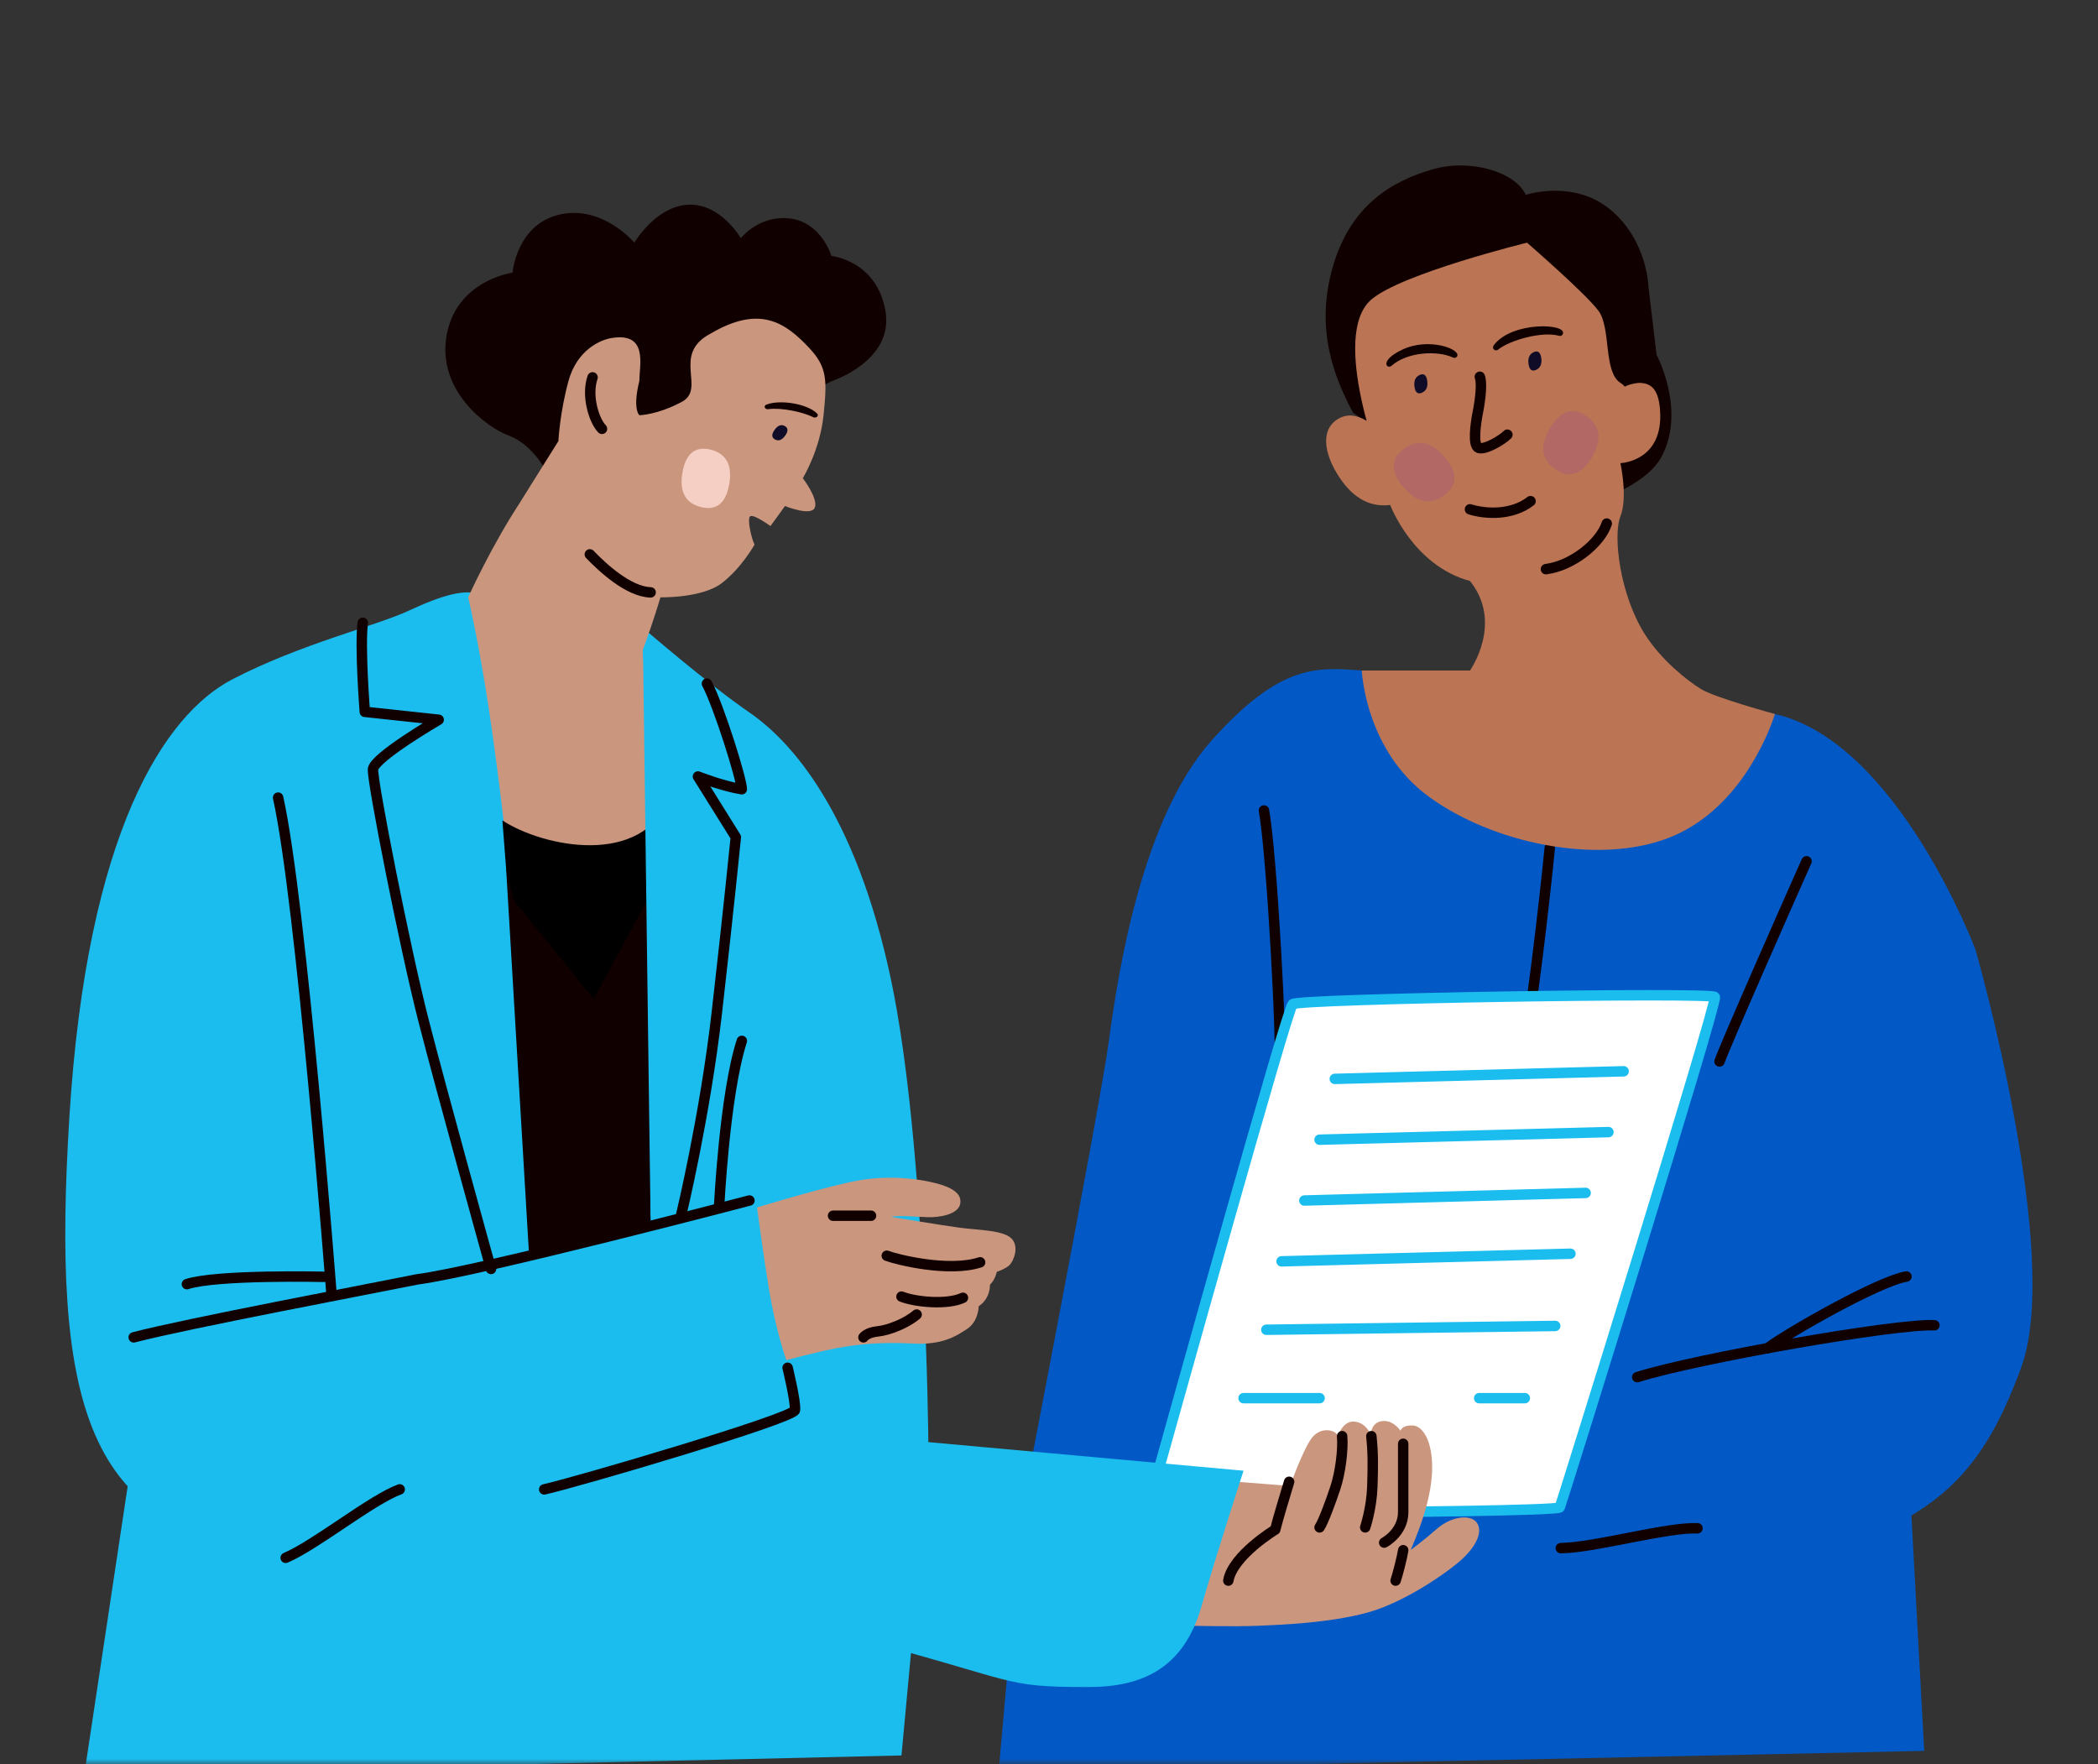 <?xml version="1.0" encoding="UTF-8"?> <svg xmlns="http://www.w3.org/2000/svg" width="201" height="169" viewBox="0 0 201 169" fill="none"><rect x="0" y="0" width="201" height="169" fill="#333333" stroke="none"/><mask id="mask0_2844_4916" style="mask-type:alpha" maskUnits="userSpaceOnUse" x="0" y="0" width="201" height="169"><rect x="0.363" width="199.727" height="169" fill="#D9D9D9"></rect></mask><g mask="url(#mask0_2844_4916)"><path d="M130.467 64.237C126.251 63.938 122.716 63.502 116.069 70.954C109.422 78.405 107.13 93.066 106.237 99.721C105.344 106.378 96.688 150.969 96.688 150.969C96.688 150.969 145.885 152.872 165.229 150.337C184.574 147.804 189.614 141.917 193.632 131.038C197.65 120.158 189.262 90.981 189.262 90.981C189.262 90.981 181.804 71.09 170.049 68.407C158.293 65.725 144.454 69.45 144.454 69.45L134.276 64.237H130.467Z" fill="#0258C5"></path><path d="M129.633 39.545C127.803 36.123 125.975 31.519 127.689 25.571C129.402 19.622 133.389 17.348 137.202 16.236C141.015 15.124 145.251 16.575 146.173 18.668C146.173 18.668 150.77 17.14 154.312 20.108C157.852 23.078 157.931 27.492 157.931 27.492L158.709 33.992C158.709 33.992 161.591 39.358 159.151 43.819C156.711 48.279 144.897 50.224 144.897 50.224L129.634 39.544L129.633 39.545Z" fill="#110000"></path><path d="M184.349 167.745L181.8 120.77L97.865 145.24L95.68 169.638L184.349 167.745Z" fill="#0258C5"></path><path d="M121.094 77.649C121.838 81.673 122.879 100.451 122.582 102.685" stroke="#110000" stroke-linecap="round" stroke-linejoin="round"></path><path d="M173.075 82.518C171.388 86.293 165.337 100.003 164.742 101.692" stroke="#110000" stroke-linecap="round" stroke-linejoin="round"></path><path d="M148.476 81.226C148.08 85.399 146.493 99.308 145.699 101.99" stroke="#110000" stroke-linecap="round" stroke-linejoin="round"></path><path d="M156.855 131.937C162.51 130.149 181.757 126.771 185.327 126.969" stroke="#110000" stroke-linecap="round" stroke-linejoin="round"></path><path d="M109.836 144.988C112.749 134.583 123.307 96.745 123.84 96.207C124.374 95.668 163.984 95.053 164.289 95.514C164.594 95.975 149.587 144.106 149.435 144.414C149.282 144.721 131.977 144.876 131.977 144.876" fill="white"></path><path d="M109.836 144.988C112.749 134.583 123.307 96.745 123.84 96.207C124.374 95.668 163.984 95.053 164.289 95.514C164.594 95.975 149.587 144.106 149.435 144.414C149.282 144.721 131.977 144.876 131.977 144.876" stroke="#1BBDEF" stroke-linecap="round" stroke-linejoin="round"></path><path d="M182.649 122.299C180.07 122.697 171.339 127.664 169.355 129.155" stroke="#110000" stroke-linecap="round" stroke-linejoin="round"></path><path d="M132.478 41.636C132.478 41.636 130.386 39.107 128.452 40.001C126.517 40.896 126.673 43.294 128.385 45.828C130.096 48.361 131.995 48.526 133.186 48.377C133.186 48.377 135.37 54.203 140.833 55.66C144.063 59.693 140.833 64.237 140.833 64.237H130.468C130.468 64.237 130.766 71.838 136.866 76.308C142.968 80.779 152.938 82.865 159.709 80.332C166.479 77.799 169.381 70.497 170.051 68.41C170.051 68.41 164.322 66.846 162.982 66.026C161.643 65.207 159.16 63.246 157.583 60.758C155.174 56.955 154.517 51.29 155.245 49.469C155.973 47.648 155.245 44.371 155.245 44.371C155.245 44.371 159.412 44.229 159.04 39.273C158.903 37.452 158.312 36.682 157.03 36.682C157.03 36.682 155.041 36.765 154.67 38.181C154.298 39.596 154.67 39.273 154.67 39.273C154.67 39.273 156.882 37.724 155.245 36.682C153.607 35.639 154.352 31.444 153.161 29.805C151.971 28.165 146.295 23.25 146.295 23.25C146.295 23.25 134.229 26.216 131.365 28.713C127.359 32.204 132.478 45.103 132.478 45.103V41.636Z" fill="#BB7454"></path><path d="M143.096 33.098C144.801 30.753 150.259 30.961 149.717 32.024C149.592 32.269 149.313 32.158 149.358 32.171C147.743 31.716 144.653 32.591 143.549 33.48C143.223 33.74 142.907 33.359 143.096 33.099V33.098Z" fill="#110000"></path><path d="M139.188 34.249C137.731 33.575 134.874 33.679 133.302 35.053C132.901 35.401 132.101 34.581 134.297 33.521C136.925 32.239 140.125 33.508 139.57 34.183C139.485 34.287 139.35 34.325 139.188 34.249Z" fill="#110000"></path><path d="M141.774 36.095C141.997 36.654 141.848 38.182 141.588 39.485C141.376 40.55 141.067 42.69 141.662 42.913C142.257 43.136 143.895 42.168 144.415 41.646" stroke="#110000" stroke-linecap="round" stroke-linejoin="round"></path><path d="M140.832 48.796C142.245 49.243 144.812 49.43 146.635 48.013" stroke="#110000" stroke-linecap="round" stroke-linejoin="round"></path><path d="M117.919 141.913L123.592 142.367C123.592 142.367 124.697 139.223 125.581 137.895C126.465 136.568 128.086 136.987 128.16 137.616C128.16 137.616 128.626 136.102 129.756 136.195C130.886 136.288 131.328 137.453 131.328 137.453C131.328 137.453 131.328 136.288 132.408 136.149C133.489 136.009 134.177 137.08 134.177 137.08C134.177 137.08 134.275 136.521 135.355 136.568C136.435 136.615 137.418 138.431 137.172 141.458C136.926 144.486 135.552 147.514 135.159 148.492C135.159 148.492 136.365 147.61 137.639 146.489C138.989 145.302 140.832 145.022 141.47 145.86C142.108 146.699 141.445 148.119 140.07 149.377C138.695 150.635 134.569 153.523 130.983 154.501C127.398 155.479 122.781 155.666 120.522 155.759C118.263 155.852 114.039 155.759 114.039 155.759C114.039 155.759 114.825 151.706 115.562 148.446C116.298 145.185 117.919 141.913 117.919 141.913Z" fill="#CB967E"></path><path d="M123.506 141.963C123.183 143.044 122.427 145.504 122.175 146.548C122.175 146.548 118.111 149.008 117.68 151.431" stroke="#110000" stroke-linecap="round" stroke-linejoin="round"></path><path d="M128.583 137.593C128.691 138.883 128.421 141.068 127.935 142.536C127.449 144.005 126.746 145.867 126.422 146.333" stroke="#110000" stroke-linecap="round" stroke-linejoin="round"></path><path d="M131.384 137.593C131.554 139.286 131.543 140.341 131.475 142.449C131.409 144.492 130.793 146.333 130.793 146.333" stroke="#110000" stroke-linecap="round" stroke-linejoin="round"></path><path d="M134.434 138.322C134.434 140.375 134.434 142.994 134.434 144.865C134.434 146.841 132.613 147.79 132.613 147.79" stroke="#110000" stroke-linecap="round" stroke-linejoin="round"></path><path d="M134.435 148.517C134.329 149.209 133.906 150.854 133.707 151.43" stroke="#110000" stroke-linecap="round" stroke-linejoin="round"></path><path d="M45.98 56.998C44.711 56.361 42.383 56.998 39.209 58.485C36.036 59.973 28.84 61.672 22.28 65.072C15.721 68.472 8.341 79.785 6.649 106.982C4.956 134.178 8.305 145.834 24.6 148.17C40.894 150.507 63.954 140.902 63.954 140.902C63.954 140.902 63.73 152.185 80.87 156.648C98.01 161.109 95.668 161.627 104.295 161.627C109.473 161.627 113.425 159.811 115.119 153.862C116.479 149.08 119.139 140.902 119.139 140.902L88.938 138.163C88.938 138.163 88.727 109.692 85.341 93.757C81.954 77.822 75.819 71.023 71.798 68.261C67.778 65.499 61.641 60.187 61.641 60.187L45.982 57.001L45.98 56.998Z" fill="#1BBDEF"></path><path d="M8.074 170.003L17.178 109.554L87.822 152.523L86.366 168.182L8.074 170.003Z" fill="#1BBDEF"></path><path d="M48.496 83.336L50.681 120.115L62.334 117.202C62.334 117.202 62.182 103.302 63.076 92.795C63.969 82.288 63.79 82.243 63.79 82.243L48.496 83.336Z" fill="#110000"></path><path d="M52.946 46.554C52.613 45.233 50.953 42.543 48.77 41.742C46.588 40.94 41.843 37.401 42.792 32.116C43.74 26.832 49.101 26.124 49.101 26.124C49.101 26.124 49.481 21.501 53.609 20.557C57.736 19.614 60.773 23.247 60.773 23.247C60.773 23.247 62.813 19.756 65.944 19.614C69.075 19.472 70.972 22.823 70.972 22.823C70.972 22.823 72.728 20.558 75.717 20.936C78.706 21.313 79.654 24.522 79.654 24.522C79.654 24.522 83.972 24.946 84.825 29.76C85.68 34.572 79.701 36.507 79.701 36.507L60.107 46.367L52.943 46.556L52.946 46.554Z" fill="#110000"></path><path d="M127.879 103.364L155.554 102.635" stroke="#1BBDEF" stroke-linecap="round" stroke-linejoin="round"></path><path d="M126.422 109.189L154.097 108.461" stroke="#1BBDEF" stroke-linecap="round" stroke-linejoin="round"></path><path d="M124.965 115.016L151.912 114.288" stroke="#1BBDEF" stroke-linecap="round" stroke-linejoin="round"></path><path d="M122.781 120.843L150.456 120.114" stroke="#1BBDEF" stroke-linecap="round" stroke-linejoin="round"></path><path d="M121.324 127.397L148.999 127.033" stroke="#1BBDEF" stroke-linecap="round" stroke-linejoin="round"></path><path d="M119.141 133.951H126.424" stroke="#1BBDEF" stroke-linecap="round" stroke-linejoin="round"></path><path d="M141.715 133.951H146.085" stroke="#1BBDEF" stroke-linecap="round" stroke-linejoin="round"></path><path d="M58.553 32.391C62.129 31.788 61.255 34.963 61.255 36.486C60.576 39.229 61.255 39.781 61.255 39.781C61.255 39.781 62.969 39.76 65.327 38.497C67.684 37.234 64.309 33.972 68.041 31.981C72.792 29.172 75.247 30.904 77.543 33.353C79.259 35.184 79.24 36.439 78.9 39.781C78.561 43.122 76.913 45.815 76.913 45.815C76.913 45.815 78.391 47.733 78.068 48.62C77.744 49.509 75.202 48.48 75.202 48.48C75.202 48.48 74.139 49.977 73.815 50.398C73.815 50.398 72.197 49.229 71.873 49.463C71.549 49.697 72.012 51.661 72.289 52.176C72.289 52.176 71.041 54.421 69.145 55.871C67.249 57.321 63.275 57.227 63.275 57.227C63.275 57.227 61.645 62.718 60.303 65.244C58.964 67.77 61.733 60.942 61.594 62.158C61.455 63.374 63.849 82.909 63.849 82.909C63.849 82.909 58.718 90.767 57.609 90.978C56.5 91.189 48.804 83.61 48.804 83.61C48.804 83.61 47.902 74.98 46.862 68.103C45.822 61.227 44.852 57.228 44.852 57.228C44.852 57.228 47.129 52.159 50.041 47.809C47.604 51.66 53.498 42.258 53.498 42.258C53.498 42.258 53.635 39.503 54.468 36.486C55.3 33.468 57.583 32.555 58.553 32.391Z" fill="#CB967E"></path><path d="M67.142 48.576C68.626 48.951 69.544 48.215 69.863 46.395C70.182 44.575 69.588 43.458 68.104 43.083C66.62 42.709 65.702 43.445 65.382 45.265C65.063 47.084 65.657 48.202 67.142 48.576Z" fill="#F6CFC4"></path><path d="M62.334 56.753C60.199 56.688 57.702 54.356 56.508 53.111" stroke="#110000" stroke-linecap="round" stroke-linejoin="round"></path><path d="M56.77 36.154C56.169 37.898 56.887 40.263 57.673 41.084" stroke="#110000" stroke-linecap="round" stroke-linejoin="round"></path><path d="M64.155 76.416C61.533 83.117 52.017 81.15 48.133 78.601L48.497 83.335L49.225 86.249L56.872 95.716L63.791 82.971L64.155 76.416Z" fill="black"></path><path d="M62.334 116.837C62.334 117.711 61.848 80.786 61.605 62.215L63.79 63.671L64.154 71.319L67.068 85.52C65.49 95.595 62.334 115.963 62.334 116.837Z" fill="#1BBDEF"></path><path d="M65.242 24.707C65.508 25.906 65.971 29.077 65.971 29.077" stroke="#110000" stroke-linecap="round" stroke-linejoin="round"></path><path d="M74.253 42.106C73.916 41.924 73.901 41.612 74.208 41.184C74.516 40.755 74.843 40.629 75.18 40.812C75.517 40.994 75.532 41.305 75.225 41.734C74.917 42.163 74.59 42.288 74.253 42.106Z" fill="#100C27"></path><path d="M73.425 38.763C73.849 38.602 74.298 38.555 74.732 38.546C75.167 38.539 75.596 38.578 76.015 38.651C76.435 38.721 76.844 38.833 77.234 38.984C77.62 39.14 78 39.334 78.291 39.623C78.393 39.724 78.372 39.87 78.246 39.951C78.147 40.014 78.01 40.017 77.907 39.968L77.886 39.958C77.281 39.664 76.552 39.469 75.821 39.326C75.452 39.259 75.079 39.208 74.707 39.181C74.337 39.155 73.967 39.154 73.625 39.2L73.602 39.203C73.442 39.225 73.29 39.14 73.262 39.013C73.239 38.908 73.309 38.809 73.424 38.765L73.425 38.763Z" fill="#110000"></path><path d="M34.755 59.666C34.459 61.941 34.951 68.198 34.951 68.198L42.028 68.956C42.028 68.956 35.835 72.559 35.737 73.696C35.639 74.833 38.785 90.76 40.554 97.681C42.323 104.602 47.041 121.571 47.041 121.571" stroke="#110000" stroke-linecap="round" stroke-linejoin="round"></path><path d="M67.728 65.492C68.873 67.647 71.069 74.675 71.069 75.612C69.255 75.33 66.868 74.393 66.868 74.393L70.496 80.203C70.496 80.203 69.827 86.948 68.682 96.974C67.537 106.999 65.242 116.473 65.242 116.473" stroke="#110000" stroke-linecap="round" stroke-linejoin="round"></path><path d="M26.645 76.416C28.869 86.407 31.743 123.756 31.743 123.756" stroke="#110000" stroke-linecap="round" stroke-linejoin="round"></path><path d="M12.809 128.125C17.994 126.78 35.06 123.56 39.962 122.573C46.068 121.774 71.8 115.016 71.8 115.016" stroke="#110000" stroke-linecap="round" stroke-linejoin="round"></path><path d="M73.668 123.494C73.157 120.39 72.527 115.682 72.527 115.682C72.527 115.682 79.618 113.509 82.542 113.044C85.466 112.578 88.146 112.966 89.647 113.354C91.147 113.742 92.186 114.324 91.993 115.333C91.801 116.342 90.031 116.652 88.878 116.614C87.723 116.575 86.223 116.42 85.338 116.575C85.338 116.575 90.186 117.39 91.955 117.622C93.725 117.855 96.071 117.855 96.88 118.631C97.687 119.407 97.11 120.765 96.764 121.153C96.418 121.541 95.495 121.851 95.495 121.851C95.495 121.851 95.379 122.55 94.84 123.093C94.84 123.093 94.918 124.373 93.763 125.149C93.763 125.149 93.763 126.585 92.648 127.322C91.532 128.059 90.224 128.875 87.416 128.719C84.608 128.564 82.184 128.758 80.03 129.185C77.875 129.612 75.337 130.31 75.337 130.31C75.337 130.31 74.349 127.62 73.67 123.494L73.668 123.494Z" fill="#CB967E"></path><path d="M83.45 116.473C81.903 116.473 80.404 116.473 79.809 116.473" stroke="#110000" stroke-linecap="round" stroke-linejoin="round"></path><path d="M93.9 120.938C90.915 121.913 85.941 120.684 84.959 120.306" stroke="#110000" stroke-linecap="round" stroke-linejoin="round"></path><path d="M92.254 124.335C90.772 125.04 87.705 124.753 86.366 124.221" stroke="#110000" stroke-linecap="round" stroke-linejoin="round"></path><path d="M87.821 125.94C86.859 126.773 85.147 127.449 84.092 127.553C83.039 127.657 82.723 128.125 82.723 128.125" stroke="#110000" stroke-linecap="round" stroke-linejoin="round"></path><path d="M75.458 131.039C75.458 131.039 76.256 134.308 76.163 135.095C76.068 135.881 55.167 142.027 52.137 142.691" stroke="#110000" stroke-linecap="round" stroke-linejoin="round"></path><path d="M17.906 123.028C20.735 122.091 31.015 122.325 31.015 122.325" stroke="#110000" stroke-linecap="round" stroke-linejoin="round"></path><path d="M27.371 149.246C30.247 148.02 35.581 143.69 38.295 142.691" stroke="#110000" stroke-linecap="round" stroke-linejoin="round"></path><path d="M149.535 148.319C152.807 148.276 159.596 146.312 162.629 146.417" stroke="#110000" stroke-linecap="round" stroke-linejoin="round"></path><path d="M71.072 99.722C69.404 104.869 68.887 115.744 68.887 115.744" stroke="#110000" stroke-linecap="round" stroke-linejoin="round"></path><path d="M147.169 35.434C146.764 35.619 146.519 35.427 146.441 34.865C146.364 34.304 146.53 33.925 146.935 33.74C147.34 33.556 147.585 33.748 147.663 34.309C147.74 34.871 147.574 35.249 147.169 35.434Z" fill="#100C27"></path><path d="M136.243 37.619C135.838 37.803 135.593 37.611 135.515 37.05C135.438 36.488 135.604 36.11 136.009 35.925C136.414 35.74 136.66 35.932 136.737 36.494C136.814 37.055 136.649 37.434 136.243 37.619Z" fill="#100C27"></path><path d="M149.018 44.958C150.351 45.875 151.53 45.483 152.515 43.797C153.5 42.112 153.322 40.787 151.989 39.87C150.656 38.954 149.477 39.346 148.492 41.032C147.507 42.717 147.685 44.042 149.018 44.958Z" fill="#AF636D" fill-opacity="0.7"></path><path d="M138.356 47.461C139.657 46.499 139.67 45.256 138.397 43.776C137.125 42.296 135.814 42.033 134.514 42.994C133.213 43.956 133.2 45.199 134.472 46.679C135.745 48.159 137.056 48.422 138.356 47.461Z" fill="#AF636D" fill-opacity="0.7"></path><path d="M153.936 50.159C153.336 52.016 150.658 54.203 148.109 54.528" stroke="#110000" stroke-linecap="round" stroke-linejoin="round"></path></g></svg> 